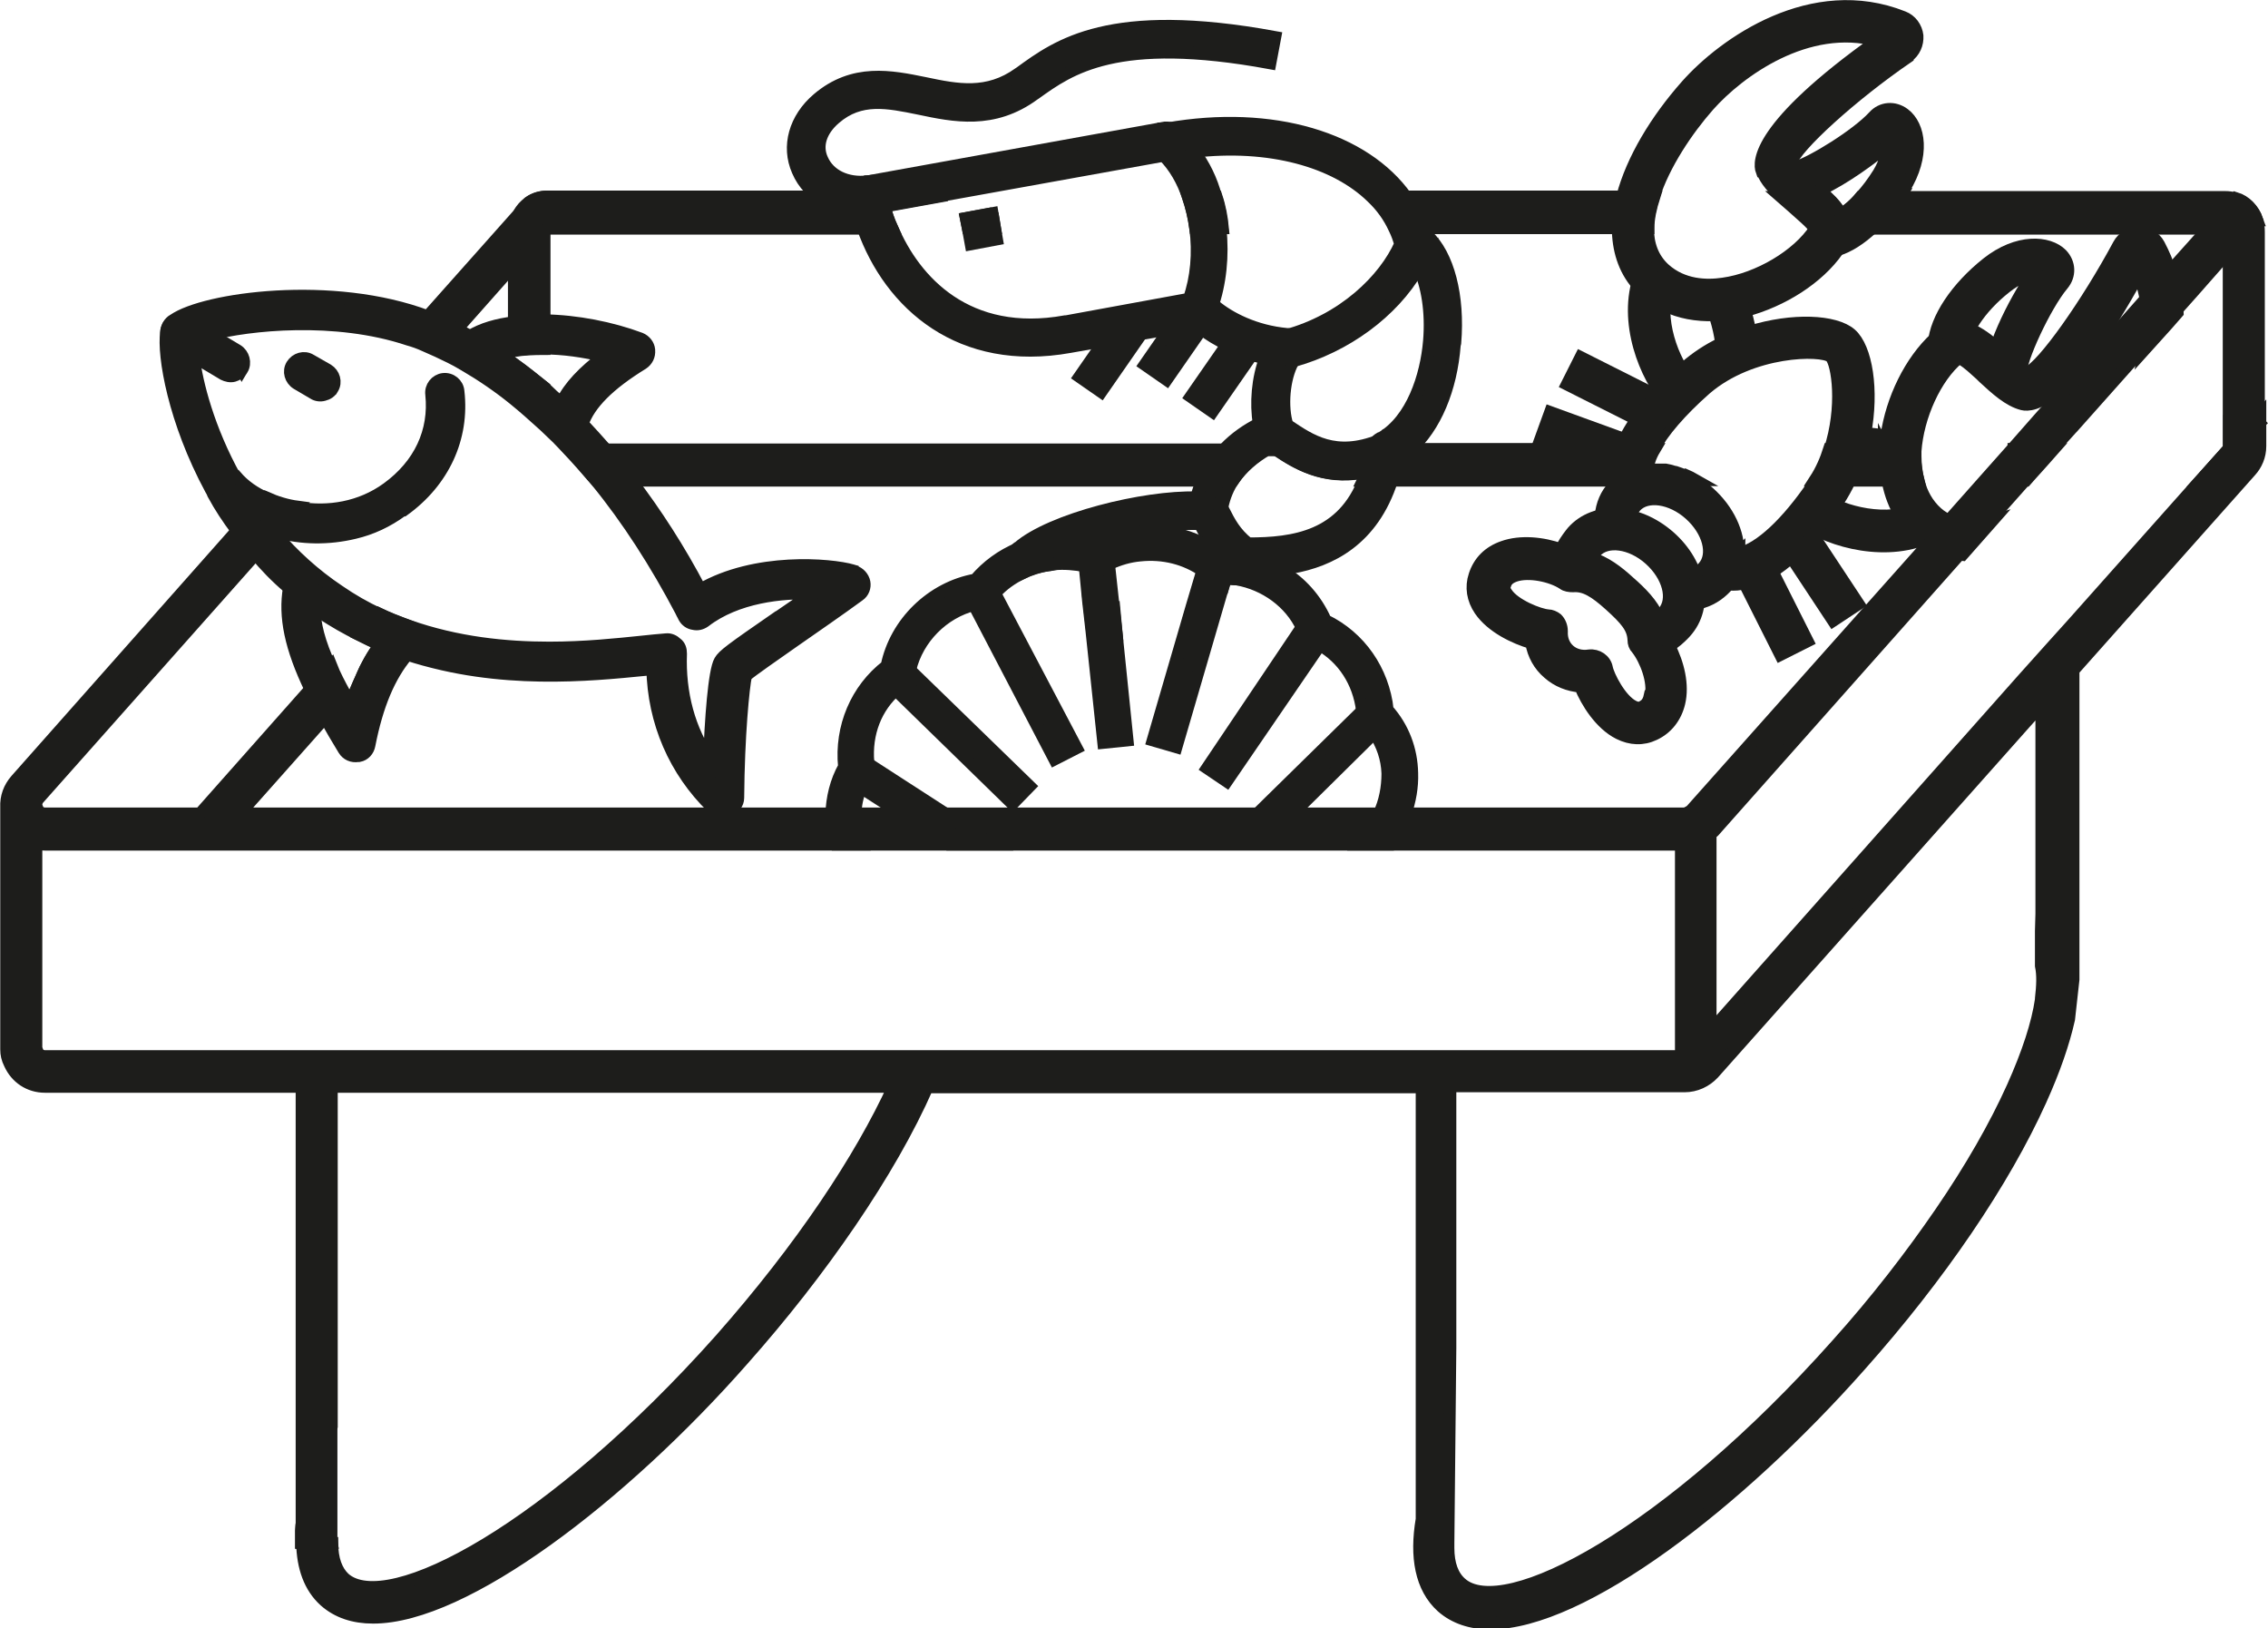<?xml version="1.0" encoding="UTF-8"?>
<svg id="Calque_2" data-name="Calque 2" xmlns="http://www.w3.org/2000/svg" viewBox="0 0 46.37 33.28">
  <defs>
    <style>
      .cls-1 {
        fill: #1d1d1b;
      }

      .cls-1, .cls-2 {
        stroke: #1d1d1b;
        stroke-miterlimit: 10;
        stroke-width: .25px;
      }

      .cls-2 {
        fill: none;
      }
    </style>
  </defs>
  <g id="Calque_1-2" data-name="Calque 1">
    <g>
      <g>
        <path class="cls-1" d="M29.18,5.11c-.05.13-.12.27-.2.4-.51.87-1.46,1.57-2.54,1.87-.03,0-.06.02-.09.02l-.13-.52s.04-.01.06-.02c1.19-.32,2.03-1.15,2.35-1.87-.03-.11-.07-.22-.12-.32-.11-.24-.26-.45-.46-.64-.76-.74-2.1-1.11-3.65-.93-.16.01-.33.04-.49.07l-.1-.54h0s.03,0,.05,0c2.16-.38,4.04.2,4.89,1.4.15.2.26.41.34.64.02.06.04.13.06.2.01.02.02.05.02.09.02.05.01.11-.01.16Z"/>
        <path class="cls-1" d="M29.74,7.05c-.07.91-.4,1.68-.9,2.13-.09.09-.18.16-.27.22-.03.15-.07.29-.11.41-.4,1.24-1.27,1.65-2.04,1.79-.08.01-.16.02-.24.04-.25.03-.49.04-.68.03h-.09c-.05,0-.11-.02-.15-.05-.11-.08-.2-.16-.28-.23-.04-.05-.09-.1-.12-.15-.15-.18-.25-.37-.34-.56h0s-.07-.13-.07-.13c-.02-.04-.03-.1-.02-.15,0-.09.02-.18.04-.26.03-.12.07-.23.12-.34.11-.24.27-.46.45-.63.21-.22.46-.39.7-.51-.07-.41-.03-.93.13-1.34-.1-.02-.19-.04-.27-.07-.19-.05-.36-.12-.51-.21-.2-.09-.37-.2-.52-.31-.05-.04-.09-.07-.13-.11-.04-.04-.07-.07-.11-.1l.19-.18.2-.2s.07.07.12.11c.3.25.82.52,1.47.58,0,0,.02,0,.02,0,.1.01.19.07.23.17.04.09.02.2-.04.27-.02.02-.04.04-.05.07-.2.3-.27.88-.17,1.28h0s.01.06.02.09c.05.13-.02.29-.15.34-.04.02-.09.04-.13.06-.04.01-.07.04-.11.05-.26.15-.52.37-.7.63-.12.17-.2.37-.24.57l.02.06c.13.26.24.47.51.69.94,0,1.93-.14,2.38-1.32.02-.06.05-.12.07-.19.04-.13.08-.29.11-.45.01-.08.06-.15.13-.19.01,0,.02,0,.03-.01.63-.37.92-1.26.98-1.98.05-.59-.04-1.15-.22-1.51-.07-.13-.14-.23-.22-.29l.33-.43s.05.04.07.07c.43.4.65,1.24.57,2.2Z"/>
        <path class="cls-1" d="M24.72,10.18l-.07.54s-.09-.01-.13-.01c-.57-.03-1.51.13-2.28.37h0c-.34.12-.65.24-.87.38.02.03.04.06.06.09-.19.03-.37.09-.54.17-.04-.06-.08-.13-.12-.2l-.11-.2.13-.11s0,0,.01,0,0,0,0,0l.02-.02c.67-.58,2.57-1.05,3.64-1.02.09,0,.18,0,.26.02Z"/>
        <path class="cls-1" d="M22.83,12.98c-.06,0-.11.02-.15.02h-.07s-.07-.01-.07-.01c-.07-.02-.15-.05-.21-.09l-.07-.62c.12.06.25.12.4.18.04,0,.08-.01.12-.02l.05.54Z"/>
        <path class="cls-1" d="M25.58,11.62s-.05.04-.08.06c-.07.06-.14.11-.21.16-.07,0-.15-.02-.23-.01l-.07.23c-.22.15-.43.27-.62.37l.22-.74h0c.06-.04.12-.09.19-.13.07-.04.13-.09.2-.15.03-.02.07-.04.1-.07.05-.04.11-.09.16-.13l.12.16h0l.21.26Z"/>
        <path class="cls-1" d="M17.79,4.26c-.67.07-1.25-.23-1.48-.77-.22-.5-.06-1.07.41-1.47.73-.62,1.5-.46,2.19-.32.66.14,1.28.26,1.92-.2l.03-.02c.77-.56,1.83-1.34,5.21-.72l-.1.53c-3.15-.58-4.1.12-4.8.62l-.03.02c-.83.61-1.64.44-2.35.29-.64-.13-1.2-.25-1.72.2-.29.25-.39.56-.26.84.14.32.5.5.93.45l.06.54Z"/>
        <path class="cls-1" d="M24.99,4.66c-.02-.21-.06-.43-.13-.64-.09-.34-.24-.65-.45-.93-.1-.15-.22-.29-.36-.41-.05-.04-.11-.07-.18-.07-.02,0-.03,0-.05,0h0l-6.08,1.1h-.04c-.07.02-.13.06-.18.12-.03.05-.05.12-.04.18,0,.01,0,.02,0,.03.01.07.03.15.05.22.03.13.07.26.11.39.56,1.58,2,2.84,4.23,2.44l.68-.12h0l.75-.14h0l.57-.1.52-.09.13-.02c.06-.01.12-.05.16-.1h0s.02-.04.03-.05c.02-.06.05-.12.07-.19.17-.48.23-1.05.17-1.61ZM21.78,6.57c-2,.36-3.08-.82-3.54-1.91-.07-.15-.12-.3-.16-.45l1.05-.19,4.66-.84c.23.23.39.52.5.84.07.21.12.42.15.64.07.51.02,1.03-.13,1.45l-2.51.46Z"/>
        <polygon class="cls-1" points="20.38 4.89 19.85 4.99 19.79 4.66 19.75 4.46 20.29 4.36 20.34 4.66 20.38 4.89"/>
        <path class="cls-1" d="M28.42,9.49c-.17.07-.33.12-.48.15-.02.01-.05.01-.07.02-.82.15-1.38-.2-1.77-.46-.02-.02-.05-.03-.07-.05h0s-.12-.09-.12-.09l.3-.45.08.05h0s.05.04.05.04c.45.3.96.66,1.86.3.01,0,.02,0,.03-.01l.08.2.12.3Z"/>
        <rect class="cls-1" x="24.24" y="7.37" width="1.53" height=".54" transform="translate(4.47 23.82) rotate(-55.24)"/>
        <rect class="cls-1" x="23.3" y="6.71" width="1.53" height=".54" transform="translate(4.61 22.77) rotate(-55.24)"/>
        <rect class="cls-1" x="21.96" y="6.95" width="1.53" height=".54" transform="translate(3.84 21.78) rotate(-55.24)"/>
      </g>
      <g>
        <path class="cls-1" d="M39,1.16c.14-.1.21-.26.2-.43-.02-.17-.13-.32-.29-.38-1.86-.74-3.66.53-4.43,1.4-.62.7-1.11,1.51-1.31,2.27-.05.22-.09.43-.09.64,0,.43.12.84.4,1.16.05.05.09.1.15.15.13.11.26.2.41.27.3.15.64.21,1.02.2.09,0,.17,0,.26-.02.12-.02.24-.04.37-.07.75-.2,1.48-.66,1.88-1.23.03-.03.05-.07.07-.1.08-.12.1-.24.09-.35,0-.1-.04-.2-.08-.28-.07-.13-.17-.25-.29-.36-.04-.04-.09-.09-.14-.13-.05-.05-.11-.1-.16-.14-.12-.1-.26-.22-.35-.32-.04-.04-.07-.08-.09-.12.09-.32,1.24-1.37,2.38-2.15ZM36.03,3.5c.07.19.23.36.4.52.08.07.15.13.23.2.14.13.4.34.45.44,0,0,0,.01,0,.02-.35.54-1.16,1.02-1.88,1.12-.34.05-.82.04-1.2-.3-.24-.22-.34-.51-.34-.84,0-.2.05-.42.12-.64.21-.66.68-1.36,1.12-1.86.62-.7,2.02-1.72,3.46-1.33-2.46,1.75-2.44,2.48-2.37,2.67Z"/>
        <path class="cls-1" d="M38.94,3.87s-.06.1-.1.15c-.17.25-.36.47-.56.64-.24.22-.48.38-.72.45-.04.02-.09.03-.13.04l-.1-.49-.02-.12c.09-.02.21-.07.34-.16.13-.09.27-.2.4-.36.12-.13.24-.29.36-.48.15-.25.18-.45.18-.57-.32.27-.88.68-1.37.91-.12.05-.23.1-.33.13-.13.04-.24.05-.34.04v-.04s.08-.57.08-.57c.02,0,.04,0,.08-.02.34-.1,1.25-.66,1.6-1.04.16-.18.42-.2.62-.05.32.24.42.85,0,1.53Z"/>
        <rect class="cls-1" x="32.74" y="7.05" width=".62" height="1.94" transform="translate(11.02 33.93) rotate(-63.28)"/>
        <rect class="cls-1" x="32.18" y="8.09" width=".62" height="1.9" transform="translate(12.89 36.49) rotate(-70.03)"/>
        <path class="cls-1" d="M34.1,8.21c-.45-.5-.92-1.63-.57-2.59l.58.21c-.25.67.1,1.57.45,1.96l-.46.41Z"/>
        <path class="cls-1" d="M35.2,7.18c0-.24-.07-.57-.22-.97l.58-.22c.18.49.26.88.26,1.2l-.62-.02Z"/>
        <path class="cls-1" d="M44.38,5.58c-.06-.2-.14-.39-.24-.58-.08-.15-.24-.24-.41-.24s-.33.09-.41.24c-.65,1.21-1.55,2.48-1.86,2.61-.04-.01-.08-.04-.13-.07-.11-.08-.24-.2-.36-.31-.05-.04-.1-.09-.15-.13-.16-.15-.35-.29-.54-.37h0c-.21-.08-.41-.08-.62.09-.03.02-.06.05-.09.09-.51.47-.89,1.24-1,2.01-.01.1-.02.19-.02.29,0,.03,0,.05,0,.09,0,.09,0,.17.01.26,0,.1.02.2.04.29.05.26.14.49.27.7.09.14.2.27.32.38.05.05.1.09.16.12.04.04.09.06.13.09.2.12.41.18.64.2l.6-.68c-.29.09-.57.09-.81,0-.12-.04-.22-.1-.31-.18-.2-.18-.31-.4-.37-.62-.05-.19-.07-.38-.07-.54,0-.03,0-.06,0-.1.05-.71.41-1.51.88-1.9.07,0,.23.13.37.26.06.05.11.1.15.14.25.23.51.47.79.54.2.05.93-.01,2.38-2.66.07.2.13.4.15.59.05.32.03.64-.03.95l.46-.51.21-.24c-.01-.26-.05-.52-.13-.77Z"/>
        <path class="cls-1" d="M39.54,7.02c.04-.51.46-1.14,1.09-1.64.62-.49,1.25-.45,1.52-.18.17.18.18.43.02.62-.36.43-.88,1.56-.85,1.8l-.6.14c-.12-.47.48-1.62.84-2.14-.12,0-.31.06-.55.25-.56.44-.84.94-.86,1.21l-.62-.05Z"/>
        <rect class="cls-1" x="36.89" y="10.74" width=".62" height="1.94" transform="translate(-.29 22.44) rotate(-33.45)"/>
        <rect class="cls-1" x="35.94" y="11.44" width=".62" height="1.9" transform="translate(-1.7 17.62) rotate(-26.71)"/>
        <path class="cls-1" d="M36.88,10.68l.36-.51c.43.3,1.36.54,2,.22l.28.55c-.91.46-2.09.13-2.64-.26Z"/>
        <path class="cls-1" d="M37.78,9.48l-.09-.61c.32-.05.72,0,1.22.11l-.15.6c-.42-.1-.75-.14-.99-.1Z"/>
        <path class="cls-1" d="M38.13,8.85c-.02.11-.04.23-.07.34-.02.09-.05.19-.09.28-.05.12-.1.24-.15.35-.07.15-.15.29-.24.43-.02.03-.04.05-.05.09-.12.16-.25.34-.38.5-.02.03-.05.07-.08.1-.14.16-.29.32-.45.45-.12.11-.25.21-.38.29-.18.12-.37.21-.57.24-.1.02-.21.04-.32.02-.08,0-.16-.01-.24-.04l.17-.59c.09.02.19.02.29,0,.42-.11.96-.61,1.5-1.4.02-.02.04-.05.05-.08.13-.2.23-.41.29-.63.29-.88.16-1.77.02-1.91-.19-.16-1.62-.15-2.56.66-.51.45-.88.88-1.07,1.24-.09.15-.13.3-.14.42-.02.08-.01.15,0,.21,0,.02.02.04.02.07l-.57.24c-.03-.08-.05-.15-.07-.23,0-.02,0-.05-.01-.07v-.02s-.01-.1,0-.15c0-.01,0-.02,0-.04v-.04s0-.07.02-.11c0-.02,0-.04.01-.06,0-.04.01-.07.02-.1,0-.04.02-.07.03-.1.02-.07.05-.14.09-.21.07-.13.15-.27.24-.4.12-.17.25-.34.4-.5.03-.03.06-.06.09-.1.15-.15.3-.3.46-.43.02-.02.05-.04.07-.07.22-.19.46-.35.73-.48.19-.1.39-.18.59-.24.87-.27,1.74-.23,2.06.05.32.28.46,1.14.29,2.04Z"/>
        <path class="cls-1" d="M35.56,11.3c0,.23-.08.45-.22.63-.01.02-.03.05-.05.07-.15.16-.34.28-.57.33-.1.02-.21.04-.32.03l.02-.62c.07,0,.15,0,.23-.04.07-.02.13-.05.18-.11.23-.26.1-.74-.28-1.08-.38-.34-.88-.41-1.11-.16-.05.06-.09.13-.1.2-.02.08-.02.16,0,.22l-.61.09c-.02-.11-.02-.21,0-.32.02-.23.11-.44.26-.6.02-.02.04-.04.06-.05.02-.03.05-.05.08-.07.15-.12.34-.2.54-.21.02,0,.04,0,.07,0h.01s0-.01.01,0h.01s.02,0,.02,0h0s.03,0,.04,0h.02s.03,0,.04,0h.02s.08,0,.12.01c.05,0,.11.02.16.04.02,0,.03,0,.05.01.06.02.12.04.18.07.07.02.13.05.2.1.11.06.22.14.32.23.4.36.61.82.6,1.25Z"/>
        <path class="cls-1" d="M33.73,13.37l-.07-.62c.09,0,.24-.11.35-.24.23-.26.1-.74-.28-1.08s-.88-.41-1.11-.15c-.11.13-.2.29-.2.38h-.62c0-.36.27-.69.35-.79.46-.52,1.33-.47,1.98.1s.8,1.43.33,1.95c-.08.09-.38.4-.74.44Z"/>
        <path class="cls-1" d="M34.14,13.21c-.04-.1-.09-.18-.15-.26-.01-.12-.04-.23-.09-.33-.12-.28-.35-.51-.59-.72-.24-.22-.49-.41-.79-.5-.1-.03-.21-.05-.34-.05-.08-.04-.17-.09-.27-.12-.36-.13-.82-.18-1.18-.05-.29.1-.49.3-.58.58-.08.24-.04.49.11.71.24.35.71.57,1.05.67.04.24.16.46.35.62.18.16.41.25.65.27.13.32.41.77.79.96.24.12.49.13.72.02.26-.12.44-.35.51-.64.09-.37-.02-.81-.2-1.16ZM33.73,14.23c-.03.14-.1.19-.16.22-.04.02-.09.03-.17-.01-.27-.13-.52-.63-.55-.79-.03-.16-.19-.27-.36-.25-.32.05-.58-.17-.56-.5,0-.1-.04-.19-.1-.25-.05-.04-.12-.07-.18-.07-.17-.01-.69-.21-.85-.46-.05-.07-.05-.12-.03-.16.02-.07.06-.14.2-.19.28-.1.75,0,.99.16.05.04.13.05.2.05.24-.02.45.11.76.39.32.29.47.46.48.71,0,.07.02.13.07.18.18.23.35.68.28.97Z"/>
      </g>
      <g>
        <polygon class="cls-1" points="23.05 15.13 22.56 15.18 22.32 12.91 22.25 12.29 22.18 11.57 22.17 11.47 22.66 11.41 22.67 11.52 22.77 12.44 22.83 12.98 23.05 15.13"/>
        <polygon class="cls-1" points="22.01 15.29 21.56 15.52 19.91 12.36 19.82 12.2 20.27 11.97 20.34 12.12 22.01 15.29"/>
        <polygon class="cls-1" points="21.05 16.07 20.7 16.43 18.3 14.09 18.15 13.94 18.5 13.58 18.59 13.67 18.59 13.68 21.05 16.07"/>
        <polygon class="cls-1" points="20.3 17.26 19.39 17.26 18.46 16.65 17.59 16.09 17.35 15.93 17.62 15.52 17.72 15.59 19.36 16.65 20.3 17.26"/>
        <polygon class="cls-1" points="25.11 11.65 25.05 11.83 24.99 12.05 24.05 15.27 23.57 15.13 24.36 12.42 24.58 11.68 24.58 11.67 24.63 11.51 24.77 11.55 25.11 11.65"/>
        <polygon class="cls-1" points="27.11 13 26.99 13.18 25.08 15.97 24.68 15.7 26.61 12.83 26.69 12.72 27.11 13"/>
        <polygon class="cls-1" points="28.3 14.79 28.1 14.98 26.41 16.65 25.98 17.07 25.63 16.71 25.69 16.65 27.86 14.52 27.86 14.52 27.95 14.43 28.3 14.79"/>
        <path class="cls-1" d="M28.37,14.51c-.09-.81-.57-1.49-1.27-1.83-.19-.43-.51-.79-.91-1.02-.25-.15-.52-.25-.81-.29h0c-.09-.02-.19-.02-.29-.03h-.12s-.07-.05-.1-.07c-.46-.32-1.02-.46-1.61-.4-.3.03-.59.12-.86.25-.05-.01-.09-.02-.14-.03h0c-.24-.05-.49-.06-.75-.04-.24.02-.46.08-.68.16t0,0s0,0-.01,0c-.34.14-.64.36-.88.64-.89.16-1.63.88-1.81,1.76-.62.48-.95,1.25-.87,2.06-.17.3-.25.64-.26.98,0,.13.01.27.04.41.01.07.02.13.05.2h.52c-.04-.09-.07-.2-.09-.29-.02-.11-.03-.21-.03-.32,0-.2.04-.38.12-.57.02-.08.07-.16.11-.23.03-.05.04-.1.03-.16,0-.04-.01-.07,0-.11-.05-.59.16-1.13.58-1.49.05-.04.1-.09.16-.13.05-.04.09-.1.1-.16,0-.04.01-.08.02-.12h0c.15-.63.67-1.16,1.31-1.32.05-.01.11-.02.17-.03.07,0,.12-.04.16-.09.03-.04.07-.08.1-.12.15-.17.34-.3.54-.4.16-.09.35-.14.54-.17.04,0,.08-.01.12-.02.21-.02.43,0,.64.04.05,0,.1.02.16.04.06.02.13,0,.19-.02.05-.02.1-.05.15-.07.2-.09.4-.15.62-.17.48-.05.93.07,1.29.32h0s.09.07.12.1c.05.04.12.06.18.06.05,0,.11,0,.16,0,.08,0,.16,0,.23.01.57.1,1.09.47,1.33.99.02.04.04.07.05.12.02.06.07.12.13.14.06.02.12.05.18.09.48.27.8.76.87,1.34h0s.02.07.02.11c0,.05.03.11.07.15.06.06.11.13.16.2.16.24.26.52.27.83,0,.28-.05.57-.18.84-.09.21-.22.42-.38.61h.62c.13-.2.23-.4.3-.61.1-.28.15-.57.14-.85-.01-.48-.18-.93-.5-1.29Z"/>
      </g>
      <g>
        <path class="cls-1" d="M8.44,13.26s-.08.09-.12.13c-.36.43-.61,1.02-.77,1.84-.02.11-.1.2-.21.22,0,0-.01,0-.02,0-.12.02-.23-.03-.29-.13-.14-.23-.27-.45-.38-.65-.12-.2-.22-.4-.3-.58-.41-.85-.54-1.49-.44-2.07,0-.06.02-.12.04-.18.04-.15.19-.24.34-.2.15.04.24.2.2.35-.04.13-.06.28-.06.44,0,.31.09.69.33,1.21.07.18.17.37.29.59.04.07.07.13.12.21.06-.21.13-.4.21-.57h0c.11-.26.24-.49.39-.69.08-.11.17-.21.26-.31.08-.09.19-.1.29-.07.04,0,.08.03.11.06.11.1.11.29,0,.4Z"/>
        <path class="cls-1" d="M13.27,7.16c.01.11-.04.21-.13.27-.7.43-1.09.83-1.23,1.23-.02.04-.03.09-.04.13-.02.11-.11.19-.21.21-.04.01-.09.01-.13,0-.15-.03-.25-.18-.21-.34.03-.15.09-.29.16-.43.16-.33.45-.63.87-.95-.41-.1-.84-.16-1.22-.16-.22,0-.43.01-.62.04-.11.01-.22.04-.31.07-.16.04-.3.11-.4.19-.09.07-.2.08-.29.04-.04-.02-.07-.04-.1-.08-.1-.12-.08-.3.04-.4.05-.04.1-.08.16-.11.24-.15.56-.24.9-.28.2-.03.4-.04.62-.04.66.01,1.37.15,1.96.37.1.04.17.13.18.23Z"/>
        <path class="cls-1" d="M17.43,11.66c-.45-.13-1.99-.26-3.11.39-.43-.82-.91-1.56-1.42-2.23h-.71c.63.77,1.21,1.67,1.73,2.66.02.05.05.09.06.12.04.07.11.12.19.13.08.02.16,0,.23-.05.65-.5,1.58-.6,2.23-.57-.24.18-.5.35-.73.51-.94.65-1.09.76-1.16.88-.12.2-.19,1.21-.22,2.04-.43-.62-.63-1.37-.6-2.18,0-.08-.02-.16-.09-.21-.05-.05-.13-.09-.21-.08-.15.01-.32.03-.52.05-.49.05-1.14.12-1.87.12-.89,0-1.89-.1-2.88-.45-.21-.07-.41-.15-.6-.24-.28-.13-.56-.29-.82-.47-.51-.34-.94-.74-1.3-1.16l-.37.41c.2.24.43.48.68.69.16.15.34.29.52.41.05.04.1.08.16.12.25.16.5.31.76.43.14.07.28.14.43.2.05.02.1.05.16.07.13.05.26.1.4.14,1.84.6,3.7.41,4.81.3.07,0,.13-.02.2-.02.02,1.1.46,2.1,1.22,2.84.07.07.18.1.27.07.01,0,.02-.01.04-.01.1-.05.18-.15.18-.26.01-1.29.11-2.28.16-2.5.13-.11.59-.43.99-.71.43-.3.91-.63,1.32-.93.09-.06.13-.17.11-.27-.02-.1-.1-.19-.2-.22ZM10.2,7.23c-.16.04-.3.11-.4.19-.09.07-.2.08-.29.04.34.2.68.43,1,.69v-.7c-.1-.08-.21-.15-.31-.21ZM17.43,11.66c-.45-.13-1.99-.26-3.11.39-.43-.82-.91-1.56-1.42-2.23h-.71c.63.77,1.21,1.67,1.73,2.66.02.05.05.09.06.12.04.07.11.12.19.13.08.02.16,0,.23-.05.65-.5,1.58-.6,2.23-.57-.24.18-.5.35-.73.51-.94.65-1.09.76-1.16.88-.12.2-.19,1.21-.22,2.04-.43-.62-.63-1.37-.6-2.18,0-.08-.02-.16-.09-.21-.05-.05-.13-.09-.21-.08-.15.01-.32.03-.52.05-.49.05-1.14.12-1.87.12-.89,0-1.89-.1-2.88-.45-.21-.07-.41-.15-.6-.24-.28-.13-.56-.29-.82-.47-.51-.34-.94-.74-1.3-1.16l-.37.41c.2.24.43.48.68.69.16.15.34.29.52.41.05.04.1.08.16.12.25.16.5.31.76.43.14.07.28.14.43.2.05.02.1.05.16.07.13.05.26.1.4.14,1.84.6,3.7.41,4.81.3.07,0,.13-.02.2-.02.02,1.1.46,2.1,1.22,2.84.07.07.18.1.27.07.01,0,.02-.01.04-.01.1-.05.18-.15.18-.26.01-1.29.11-2.28.16-2.5.13-.11.59-.43.99-.71.43-.3.91-.63,1.32-.93.09-.06.13-.17.11-.27-.02-.1-.1-.19-.2-.22ZM10.2,7.23c-.16.04-.3.11-.4.19-.09.07-.2.08-.29.04.34.2.68.43,1,.69v-.7c-.1-.08-.21-.15-.31-.21ZM17.43,11.66c-.45-.13-1.99-.26-3.11.39-.43-.82-.91-1.56-1.42-2.23h-.71c.63.77,1.21,1.67,1.73,2.66.02.05.05.09.06.12.04.07.11.12.19.13.08.02.16,0,.23-.05.65-.5,1.58-.6,2.23-.57-.24.18-.5.35-.73.51-.94.65-1.09.76-1.16.88-.12.2-.19,1.21-.22,2.04-.43-.62-.63-1.37-.6-2.18,0-.08-.02-.16-.09-.21-.05-.05-.13-.09-.21-.08-.15.01-.32.03-.52.05-.49.05-1.14.12-1.87.12-.89,0-1.89-.1-2.88-.45-.21-.07-.41-.15-.6-.24-.28-.13-.56-.29-.82-.47-.51-.34-.94-.74-1.3-1.16l-.37.41c.2.24.43.48.68.69.16.15.34.29.52.41.05.04.1.08.16.12.25.16.5.31.76.43.14.07.28.14.43.2.05.02.1.05.16.07.13.05.26.1.4.14,1.84.6,3.7.41,4.81.3.07,0,.13-.02.2-.02.02,1.1.46,2.1,1.22,2.84.07.07.18.1.27.07.01,0,.02-.01.04-.01.1-.05.18-.15.18-.26.01-1.29.11-2.28.16-2.5.13-.11.59-.43.99-.71.43-.3.91-.63,1.32-.93.09-.06.13-.17.11-.27-.02-.1-.1-.19-.2-.22ZM10.2,7.23c-.16.04-.3.11-.4.19-.09.07-.2.08-.29.04.34.2.68.43,1,.69v-.7c-.1-.08-.21-.15-.31-.21ZM17.43,11.66c-.45-.13-1.99-.26-3.11.39-.43-.82-.91-1.56-1.42-2.23h-.71c.63.77,1.21,1.67,1.73,2.66.02.05.05.09.06.12.04.07.11.12.19.13.08.02.16,0,.23-.05.65-.5,1.58-.6,2.23-.57-.24.18-.5.35-.73.51-.94.65-1.09.76-1.16.88-.12.2-.19,1.21-.22,2.04-.43-.62-.63-1.37-.6-2.18,0-.08-.02-.16-.09-.21-.05-.05-.13-.09-.21-.08-.15.01-.32.03-.52.05-.49.05-1.14.12-1.87.12-.89,0-1.89-.1-2.88-.45-.21-.07-.41-.15-.6-.24-.28-.13-.56-.29-.82-.47-.51-.34-.94-.74-1.3-1.16l-.37.41c.2.24.43.48.68.69.16.15.34.29.52.41.05.04.1.08.16.12.25.16.5.31.76.43.14.07.28.14.43.2.05.02.1.05.16.07.13.05.26.1.4.14,1.84.6,3.7.41,4.81.3.07,0,.13-.02.2-.02.02,1.1.46,2.1,1.22,2.84.07.07.18.1.27.07.01,0,.02-.01.04-.01.1-.05.18-.15.18-.26.01-1.29.11-2.28.16-2.5.13-.11.59-.43.99-.71.43-.3.91-.63,1.32-.93.09-.06.13-.17.11-.27-.02-.1-.1-.19-.2-.22ZM10.51,7.44c-.1-.08-.21-.15-.31-.21-.16.04-.3.11-.4.19-.09.07-.2.08-.29.04.34.2.68.43,1,.69v-.7ZM17.43,11.66c-.45-.13-1.99-.26-3.11.39-.43-.82-.91-1.56-1.42-2.23-.16-.22-.34-.43-.51-.63-.16-.18-.32-.36-.48-.53-.14-.15-.29-.29-.43-.42-.12-.1-.24-.21-.35-.32-.2-.16-.41-.33-.62-.48-.1-.08-.21-.15-.31-.21-.19-.13-.38-.25-.59-.36-.09-.05-.18-.1-.27-.14-.15-.07-.3-.15-.45-.21-.05-.02-.09-.04-.14-.05-1.95-.74-4.57-.37-5.2.07-.04.02-.08.06-.11.11-.02.04-.04.09-.04.14-.07.48.16,1.82.91,3.21,0,0,0,0,0,0,.02.03.04.07.05.1h0c.14.26.3.5.48.74.12.16.24.32.38.48.2.24.43.48.68.69.16.15.34.29.52.41.05.04.1.08.16.12.25.16.5.31.76.43.14.07.28.14.43.2.05.02.1.05.16.07.13.05.26.1.4.14,1.84.6,3.7.41,4.81.3.07,0,.13-.02.2-.02.02,1.1.46,2.1,1.22,2.84.07.07.18.1.27.07.01,0,.02-.01.04-.01.1-.05.18-.15.18-.26.01-1.29.11-2.28.16-2.5.13-.11.59-.43.99-.71.43-.3.91-.63,1.32-.93.09-.06.13-.17.11-.27-.02-.1-.1-.19-.2-.22ZM15.88,12.63c-.94.65-1.09.76-1.16.88-.12.2-.19,1.21-.22,2.04-.43-.62-.63-1.37-.6-2.18,0-.08-.02-.16-.09-.21-.05-.05-.13-.09-.21-.08-.15.01-.32.03-.52.05-.49.05-1.14.12-1.87.12-.89,0-1.89-.1-2.88-.45-.21-.07-.41-.15-.6-.24-.28-.13-.56-.29-.82-.47-.51-.34-.94-.74-1.3-1.16-.02-.03-.05-.06-.07-.09-.11-.13-.21-.27-.3-.4-.16-.23-.3-.46-.43-.68-.55-.99-.79-1.94-.85-2.46-.02-.15-.02-.26-.02-.33.07-.04.19-.09.35-.13.79-.21,2.56-.4,4.06.1.11.03.22.07.33.12.09.04.18.08.27.12.17.08.34.16.51.26.02,0,.04.02.05.03.34.2.68.43,1,.69.21.17.41.35.62.54.17.16.34.32.51.51.19.2.37.41.56.63.63.77,1.21,1.67,1.73,2.66.02.05.05.09.06.12.04.07.11.12.19.13.08.02.16,0,.23-.05.65-.5,1.58-.6,2.23-.57-.24.18-.5.35-.73.51ZM10.2,7.23c-.16.04-.3.11-.4.19-.09.07-.2.08-.29.04.34.2.68.43,1,.69v-.7c-.1-.08-.21-.15-.31-.21ZM17.43,11.66c-.45-.13-1.99-.26-3.11.39-.43-.82-.91-1.56-1.42-2.23h-.71c.63.77,1.21,1.67,1.73,2.66.02.05.05.09.06.12.04.07.11.12.19.13.08.02.16,0,.23-.05.65-.5,1.58-.6,2.23-.57-.24.18-.5.35-.73.51-.94.65-1.09.76-1.16.88-.12.2-.19,1.21-.22,2.04-.43-.62-.63-1.37-.6-2.18,0-.08-.02-.16-.09-.21-.05-.05-.13-.09-.21-.08-.15.01-.32.03-.52.05-.49.05-1.14.12-1.87.12-.89,0-1.89-.1-2.88-.45-.21-.07-.41-.15-.6-.24-.28-.13-.56-.29-.82-.47-.51-.34-.94-.74-1.3-1.16l-.37.41c.2.24.43.48.68.69.16.15.34.29.52.41.05.04.1.08.16.12.25.16.5.31.76.43.14.07.28.14.43.2.05.02.1.05.16.07.13.05.26.1.4.14,1.84.6,3.7.41,4.81.3.07,0,.13-.02.2-.02.02,1.1.46,2.1,1.22,2.84.07.07.18.1.27.07.01,0,.02-.01.04-.01.1-.05.18-.15.18-.26.01-1.29.11-2.28.16-2.5.13-.11.59-.43.99-.71.43-.3.91-.63,1.32-.93.09-.06.13-.17.11-.27-.02-.1-.1-.19-.2-.22ZM10.2,7.23c-.16.04-.3.11-.4.19-.09.07-.2.08-.29.04.34.2.68.43,1,.69v-.7c-.1-.08-.21-.15-.31-.21ZM17.43,11.66c-.45-.13-1.99-.26-3.11.39-.43-.82-.91-1.56-1.42-2.23h-.71c.63.77,1.21,1.67,1.73,2.66.02.05.05.09.06.12.04.07.11.12.19.13.08.02.16,0,.23-.05.65-.5,1.58-.6,2.23-.57-.24.18-.5.35-.73.51-.94.65-1.09.76-1.16.88-.12.2-.19,1.21-.22,2.04-.43-.62-.63-1.37-.6-2.18,0-.08-.02-.16-.09-.21-.05-.05-.13-.09-.21-.08-.15.01-.32.03-.52.05-.49.05-1.14.12-1.87.12-.89,0-1.89-.1-2.88-.45-.21-.07-.41-.15-.6-.24-.28-.13-.56-.29-.82-.47-.51-.34-.94-.74-1.3-1.16l-.37.41c.2.24.43.48.68.69.16.15.34.29.52.41.05.04.1.08.16.12.25.16.5.31.76.43.14.07.28.14.43.2.05.02.1.05.16.07.13.05.26.1.4.14,1.84.6,3.7.41,4.81.3.07,0,.13-.02.2-.02.02,1.1.46,2.1,1.22,2.84.07.07.18.1.27.07.01,0,.02-.01.04-.01.1-.05.18-.15.18-.26.01-1.29.11-2.28.16-2.5.13-.11.59-.43.99-.71.43-.3.91-.63,1.32-.93.09-.06.13-.17.11-.27-.02-.1-.1-.19-.2-.22ZM10.2,7.23c-.16.04-.3.11-.4.19-.09.07-.2.08-.29.04.34.2.68.43,1,.69v-.7c-.1-.08-.21-.15-.31-.21ZM17.43,11.66c-.45-.13-1.99-.26-3.11.39-.43-.82-.91-1.56-1.42-2.23h-.71c.63.77,1.21,1.67,1.73,2.66.02.05.05.09.06.12.04.07.11.12.19.13.08.02.16,0,.23-.05.65-.5,1.58-.6,2.23-.57-.24.18-.5.35-.73.51-.94.65-1.09.76-1.16.88-.12.2-.19,1.21-.22,2.04-.43-.62-.63-1.37-.6-2.18,0-.08-.02-.16-.09-.21-.05-.05-.13-.09-.21-.08-.15.01-.32.03-.52.05-.49.05-1.14.12-1.87.12-.89,0-1.89-.1-2.88-.45-.21-.07-.41-.15-.6-.24-.28-.13-.56-.29-.82-.47-.51-.34-.94-.74-1.3-1.16l-.37.41c.2.24.43.48.68.69.16.15.34.29.52.41.05.04.1.08.16.12.25.16.5.31.76.43.14.07.28.14.43.2.05.02.1.05.16.07.13.05.26.1.4.14,1.84.6,3.7.41,4.81.3.07,0,.13-.02.2-.02.02,1.1.46,2.1,1.22,2.84.07.07.18.1.27.07.01,0,.02-.01.04-.01.1-.05.18-.15.18-.26.01-1.29.11-2.28.16-2.5.13-.11.59-.43.99-.71.43-.3.91-.63,1.32-.93.09-.06.13-.17.11-.27-.02-.1-.1-.19-.2-.22Z"/>
        <path class="cls-1" d="M4.95,7.55c-.04.07-.1.11-.17.13-.07.02-.15,0-.21-.03l-.62-.37-.41-.24c-.09-.05-.14-.15-.14-.24,0-.05.02-.1.04-.14.03-.05.07-.09.11-.11.09-.04.19-.04.27,0l.46.27.57.34c.13.08.18.26.1.39Z"/>
        <path class="cls-1" d="M6.8,7.94c-.04.07-.1.11-.18.13-.07.02-.15.01-.21-.03l-.34-.2c-.13-.08-.18-.25-.1-.38.08-.13.25-.18.38-.1l.35.2c.13.08.18.25.1.38Z"/>
        <path class="cls-1" d="M8.23,10.43c-.31.23-.64.38-.98.46-.54.13-1.09.12-1.59-.02-.04-.01-.09-.02-.12-.04-.17-.05-.33-.12-.48-.21-.26-.13-.49-.3-.68-.51h0s-.04-.08-.05-.11c0,0,0,0,0,0-.03-.1,0-.21.08-.29.12-.11.29-.1.4.02h.01c.17.2.39.35.64.46.2.09.42.16.65.19.6.1,1.26,0,1.81-.4.66-.48.98-1.16.9-1.92-.02-.15.09-.29.24-.31.16-.02.3.1.31.25.11.95-.3,1.84-1.12,2.43Z"/>
      </g>
      <g>
        <path class="cls-1" d="M6.16,31.29v.24h.61s0-.09,0-.14v-2.25c-.36.8-.58,1.53-.61,2.15Z"/>
        <path class="cls-1" d="M19.36,16.65l.94.61h7.5c.16-.19.29-.4.38-.61h-8.83ZM19.36,16.65l.94.61h7.5c.16-.19.29-.4.38-.61h-8.83ZM19.36,16.65l.94.61h7.5c.16-.19.29-.4.38-.61h-8.83ZM19.36,16.65l.94.61h7.5c.16-.19.29-.4.38-.61h-8.83ZM19.36,16.65l.94.61h7.5c.16-.19.29-.4.38-.61h-8.83ZM19.36,16.65l.94.61h7.5c.16-.19.29-.4.38-.61h-8.83ZM7.77,13.18c-.15.2-.28.43-.39.68l.55-.62c-.05-.02-.1-.04-.16-.07ZM19.36,16.65l.94.61h7.5c.16-.19.29-.4.38-.61h-8.83ZM7.77,13.18c-.15.2-.28.43-.39.68l.55-.62c-.05-.02-.1-.04-.16-.07ZM45.58,9.16l-.59.66-.19.21-2.43,2.73-.37.41-.26.29-.35.39-6.42,7.23v-4.03s.05-.04.07-.06l5.06-5.7.6-.68.71-.8.07-.08.27-.3.23-.26.37-.41.02-.02,1.46-1.64h0s.46-.52.46-.52l.21-.24.33-.37.74-.84.57-.65c-.07-.2-.23-.37-.43-.43l-.54.6-.79.88-.02.03-.36.4-.15.17-.39.44-1.16,1.31-.56.62h0s-.59.67-.59.67l-.56.63-.71.8-.43.49-4.88,5.48s-.09.06-.13.06H4.9l1.76-1.98.4-.45c-.12-.22-.22-.41-.29-.59l-.41.46-2.27,2.56H.92c-.1,0-.15-.07-.16-.11,0,0-.01-.02-.02-.05,0-.04,0-.09.05-.15l4.45-5.01.37-.41s-.05-.06-.07-.09c.04.01.08.02.12.04l.43-.49c-.23-.03-.45-.1-.65-.19l-.21.24-.18.2-.2.23L.33,15.94c-.14.16-.21.35-.2.56h0v4.91s0,.03,0,.04c0,.1.02.19.07.29.13.29.4.47.72.47h5.25v9.09c.03-.62.25-1.35.61-2.15v-6.94h11.49c-.67,1.46-1.87,3.28-3.54,5.17-3.43,3.85-6.8,5.67-7.69,4.88-.16-.15-.25-.39-.25-.72h-.61c.01.49.15.9.46,1.18.26.23.59.34.99.34.94,0,2.21-.62,3.55-1.58,1.34-.96,2.77-2.28,4.01-3.69,1.59-1.79,3.01-3.84,3.77-5.57h10.11v8.83c-.13.77-.02,1.4.41,1.79.26.23.6.34.99.34,1.88,0,5.07-2.46,7.56-5.27,1.63-1.83,2.94-3.76,3.69-5.42.28-.62.47-1.17.58-1.66l.09-.81v-.08s0-6.24,0-6.24l3.62-4.07c.12-.13.2-.31.2-.51v-.63l-.62.69ZM.92,21.59c-.1,0-.15-.07-.16-.11,0-.01-.02-.04-.02-.07v-4.17c.05.01.12.02.18.02h33.45v4.33H.92ZM41.73,20.41v.02c-.07.49-.27,1.1-.58,1.79-.36.8-.86,1.67-1.47,2.56s-1.32,1.81-2.12,2.7c-3.43,3.85-6.81,5.67-7.69,4.88-.17-.15-.26-.39-.26-.72v-.1l.04-4v-5.34h4.79c.23,0,.44-.1.59-.26l6.36-7.15.35-.39v4.28s-.01.35-.01.35v.71c.04.19.03.41,0,.67ZM19.36,16.65l.94.61h7.5c.16-.19.29-.4.38-.61h-8.83ZM7.77,13.18c-.15.2-.28.43-.39.68l.55-.62c-.05-.02-.1-.04-.16-.07ZM19.36,16.65l.94.61h7.5c.16-.19.29-.4.38-.61h-8.83ZM7.73,12.55l-.38.43c.14.07.28.14.43.2-.15.2-.28.43-.39.68l.55-.62.4-.45h0c-.21-.08-.41-.16-.6-.25ZM19.36,16.65l.94.61h7.5c.16-.19.29-.4.38-.61h-8.83ZM19.36,16.65l.94.61h7.5c.16-.19.29-.4.38-.61h-8.83ZM11.2,4.02c-.15,0-.28.04-.39.12,0,0,0,0,0,0l-.2.23-1.86,2.09-.4.46c.11.03.22.07.33.12.09.04.18.08.27.12l.39-.43,1.17-1.32.62-.7s.01-.02.02-.02l.59-.66h-.54ZM19.36,16.65l.94.61h7.5c.16-.19.29-.4.38-.61h-8.83ZM19.36,16.65l.94.61h7.5c.16-.19.29-.4.38-.61h-8.83ZM19.36,16.65l.94.61h7.5c.16-.19.29-.4.38-.61h-8.83ZM19.36,16.65l.94.61h7.5c.16-.19.29-.4.38-.61h-8.83ZM13.4,4.02v.64h.61v-.64h-.61Z"/>
        <path class="cls-1" d="M6.77,29.14v2.25s-.01.1,0,.14h-.61v-.24c.03-.62.25-1.35.61-2.15Z"/>
        <path class="cls-1" d="M10.51,7.44v.7c.21.17.41.35.62.54v-.76c-.2-.16-.41-.33-.62-.48ZM10.51,5.41v1.76c.19-.03.4-.04.62-.04v-2.38s0-.02,0-.03l-.62.7ZM26.1,9.19c.4.27.95.62,1.77.46.02,0,.05,0,.07-.02-.02.07-.04.13-.07.19h5.15v-.02s-.01-.1,0-.15c0-.01,0-.02,0-.04v-.04s0-.07.02-.11c0-.02,0-.04.01-.06,0-.04.01-.07.02-.1,0-.04.02-.07.03-.1h-7.01ZM26.1,9.19c.4.27.95.62,1.77.46.02,0,.05,0,.07-.02-.02.07-.04.13-.07.19h5.15v-.02s-.01-.1,0-.15c0-.01,0-.02,0-.04v-.04s0-.07.02-.11c0-.02,0-.04.01-.06,0-.04.01-.07.02-.1,0-.04.02-.07.03-.1h-7.01ZM26.1,9.19c.4.27.95.62,1.77.46.02,0,.05,0,.07-.02-.02.07-.04.13-.07.19h5.15v-.02s-.01-.1,0-.15c0-.01,0-.02,0-.04v-.04s0-.07.02-.11c0-.02,0-.04.01-.06,0-.04.01-.07.02-.1,0-.04.02-.07.03-.1h-7.01ZM26.1,9.19c.4.27.95.62,1.77.46.02,0,.05,0,.07-.02-.02.07-.04.13-.07.19h5.15v-.02s-.01-.1,0-.15c0-.01,0-.02,0-.04v-.04s0-.07.02-.11c0-.02,0-.04.01-.06,0-.04.01-.07.02-.1,0-.04.02-.07.03-.1h-7.01ZM26.1,9.19c.4.27.95.62,1.77.46.02,0,.05,0,.07-.02-.02.07-.04.13-.07.19h5.15v-.02s-.01-.1,0-.15c0-.01,0-.02,0-.04v-.04s0-.07.02-.11c0-.02,0-.04.01-.06,0-.04.01-.07.02-.1,0-.04.02-.07.03-.1h-7.01ZM28.06,4.02c.2.19.35.4.46.64h5.18c0-.2.05-.42.12-.64h-5.75ZM26.1,9.19c.4.27.95.62,1.77.46.02,0,.05,0,.07-.02-.02.07-.04.13-.07.19h5.15v-.02s-.01-.1,0-.15c0-.01,0-.02,0-.04v-.04s0-.07.02-.11c0-.02,0-.04.01-.06,0-.04.01-.07.02-.1,0-.04.02-.07.03-.1h-7.01ZM26.1,9.19c.4.27.95.62,1.77.46.02,0,.05,0,.07-.02-.02.07-.04.13-.07.19h5.15v-.02s-.01-.1,0-.15c0-.01,0-.02,0-.04v-.04s0-.07.02-.11c0-.02,0-.04.01-.06,0-.04.01-.07.02-.1,0-.04.02-.07.03-.1h-7.01ZM26.1,9.19c.4.27.95.62,1.77.46.02,0,.05,0,.07-.02-.02.07-.04.13-.07.19h5.15v-.02s-.01-.1,0-.15c0-.01,0-.02,0-.04v-.04s0-.07.02-.11c0-.02,0-.04.01-.06,0-.04.01-.07.02-.1,0-.04.02-.07.03-.1h-7.01ZM26.1,9.19c.4.27.95.62,1.77.46.02,0,.05,0,.07-.02-.02.07-.04.13-.07.19h5.15v-.02s-.01-.1,0-.15c0-.01,0-.02,0-.04v-.04s0-.07.02-.11c0-.02,0-.04.01-.06,0-.04.01-.07.02-.1,0-.04.02-.07.03-.1h-7.01ZM26.1,9.19c.4.27.95.62,1.77.46.02,0,.05,0,.07-.02-.02.07-.04.13-.07.19h5.15v-.02s-.01-.1,0-.15c0-.01,0-.02,0-.04v-.04s0-.07.02-.11c0-.02,0-.04.01-.06,0-.04.01-.07.02-.1,0-.04.02-.07.03-.1h-7.01ZM41.17,9.19l-.56.63h.81l.07-.08.27-.3.23-.26h-.82ZM39.15,9.19h-1.74c-.07.22-.16.43-.29.63h2.1c-.05-.19-.07-.38-.07-.54,0-.03,0-.06,0-.1ZM11.63,9.19c.19.2.37.41.56.63h13.02c.18-.27.44-.48.7-.63h-14.28ZM34.44,9.72c-.06-.03-.12-.05-.18-.07-.02,0-.03-.01-.05-.01-.05-.02-.11-.03-.16-.04-.02,0-.05,0-.07,0-.02,0-.03,0-.05,0h-.02s-.03,0-.04,0h-.02s-.03,0-.04,0h0s-.01,0-.02,0c0,0,0,0,0,0h-.01s0,0-.01,0h-.01s-.04,0-.07,0c0-.12.05-.27.14-.42h-7.7c.4.27.95.62,1.77.46.02,0,.05,0,.07-.02-.02.07-.04.13-.07.19h6.76c-.07-.04-.13-.07-.2-.1ZM10.51,7.44v.7c.21.17.41.35.62.54v-.76c-.2-.16-.41-.33-.62-.48ZM11.63,9.19c.19.2.37.41.56.63h12.4c.11-.24.27-.46.45-.63h-13.4ZM10.51,7.44v.7c.21.17.41.35.62.54v-.76c-.2-.16-.41-.33-.62-.48ZM11.63,9.19c.19.2.37.41.56.63h12.4c.11-.24.27-.46.45-.63h-13.4ZM10.51,7.44v.7c.21.17.41.35.62.54v-.76c-.2-.16-.41-.33-.62-.48ZM19.12,4.02h-7.92c-.15,0-.28.04-.39.12,0,0,0,0,0,0-.08.06-.15.13-.2.23-.06.1-.1.23-.1.37v2.42c.19-.03.4-.04.62-.04v-2.38s0-.02,0-.03c0-.01.01-.02.02-.02.01-.02.03-.02.05-.02h7.04c-.07-.15-.12-.3-.16-.45l1.05-.19ZM11.63,9.19c.19.2.37.41.56.63h12.4c.11-.24.27-.46.45-.63h-13.4ZM10.51,7.44v.7c.21.17.41.35.62.54v-.76c-.2-.16-.41-.33-.62-.48ZM11.63,9.19c.19.2.37.41.56.63h12.4c.11-.24.27-.46.45-.63h-13.4ZM10.51,7.44v.7c.21.17.41.35.62.54v-.76c-.2-.16-.41-.33-.62-.48ZM11.63,9.19c.19.2.37.41.56.63h12.4c.11-.24.27-.46.45-.63h-13.4ZM24.86,4.02h-.57c.07.21.12.42.15.64h.56c-.02-.21-.06-.43-.13-.64ZM20.29,4.36l-.54.1.04.2h.55l-.05-.3ZM41.17,9.19l-.56.63h.81l.07-.08.27-.3.23-.26h-.82ZM39.15,9.19h-1.74c-.07.22-.16.43-.29.63h2.1c-.05-.19-.07-.38-.07-.54,0-.03,0-.06,0-.1ZM33.92,9.6h-.02s.03,0,.04,0h.03s-.03,0-.05,0ZM33.74,9.6s0,0-.01,0h.01s0,0,0,0h0ZM33.79,9.19h-.68s-.02.07-.03.1c-.01.04-.02.07-.02.1,0,.02-.01.04-.01.06-.01.04-.01.07-.02.11v.04s0,.02,0,.04c0,.05,0,.1,0,.15v.02h.63c-.01-.07-.02-.13,0-.21,0-.12.05-.27.14-.42ZM41.17,9.19l-.56.63h.81l.07-.08.27-.3.23-.26h-.82ZM39.15,9.19h-1.74c-.07.22-.16.43-.29.63h2.1c-.05-.19-.07-.38-.07-.54,0-.03,0-.06,0-.1ZM33.92,9.6s.01,0,.02,0h.03s-.03,0-.05,0ZM33.73,9.6h.01s0,0-.01,0ZM33.79,9.19h-.68s-.02.07-.03.1c-.01.04-.02.07-.02.1,0,.02-.01.04-.01.06-.01.04-.01.07-.02.11v.04s0,.02,0,.04c0,.05,0,.1,0,.15v.02h.63c-.01-.07-.02-.13,0-.21,0-.12.05-.27.14-.42ZM41.17,9.19l-.56.63h.81l.07-.08.27-.3.23-.26h-.82ZM39.15,9.19h-1.74c-.07.22-.16.43-.29.63h2.1c-.05-.19-.07-.38-.07-.54,0-.03,0-.06,0-.1ZM33.73,9.6h.01s0,0-.01,0ZM33.79,9.19h-.68s-.02.07-.03.1c-.01.04-.02.07-.02.1,0,.02-.01.04-.01.06-.01.04-.01.07-.02.11v.04s0,.02,0,.04c0,.05,0,.1,0,.15v.02h.63c-.01-.07-.02-.13,0-.21,0-.12.05-.27.14-.42ZM41.17,9.19l-.56.63h.81l.07-.08.27-.3.23-.26h-.82ZM39.15,9.19h-1.74c-.07.22-.16.43-.29.63h2.1c-.05-.19-.07-.38-.07-.54,0-.03,0-.06,0-.1ZM33.79,9.19h-.68s-.02.07-.03.1c-.01.04-.02.07-.02.1,0,.02-.01.04-.01.06-.01.04-.01.07-.02.11v.04s0,.02,0,.04c0,.05,0,.1,0,.15v.02h.63c-.01-.07-.02-.13,0-.21,0-.12.05-.27.14-.42ZM41.17,9.19l-.56.63h.81l.07-.08.27-.3.23-.26h-.82ZM39.15,9.19h-1.74c-.07.22-.16.43-.29.63h2.1c-.05-.19-.07-.38-.07-.54,0-.03,0-.06,0-.1ZM33.79,9.19h-.68s-.02.07-.03.1c-.01.04-.02.07-.02.1,0,.02-.01.04-.01.06-.01.04-.01.07-.02.11v.04s0,.02,0,.04c0,.05,0,.1,0,.15v.02h.63c-.01-.07-.02-.13,0-.21,0-.12.05-.27.14-.42ZM41.17,9.19l-.56.63h.81l.07-.08.27-.3.23-.26h-.82ZM39.15,9.19h-1.74c-.07.22-.16.43-.29.63h2.1c-.05-.19-.07-.38-.07-.54,0-.03,0-.06,0-.1ZM33.79,9.19h-.68s-.02.07-.03.1c-.01.04-.02.07-.02.1,0,.02-.01.04-.01.06-.01.04-.01.07-.02.11v.04s0,.02,0,.04c0,.05,0,.1,0,.15v.02h.63c-.01-.07-.02-.13,0-.21,0-.12.05-.27.14-.42ZM38.53,9.27s0-.05,0-.09h-.48c-.02.09-.05.19-.09.28.03,0,.07,0,.1,0,.04,0,.07,0,.11,0,.05,0,.1,0,.16.02.06,0,.13.02.2.03-.01-.09-.01-.17-.01-.26ZM41.17,9.19l-.56.63h.81l.07-.08.27-.3.23-.26h-.82ZM46.15,4.5c-.07-.2-.23-.37-.43-.43-.07-.03-.15-.04-.23-.04h-7.45c-.13.16-.27.27-.4.36-.07-.13-.17-.25-.29-.36h-.93c.08.07.15.13.23.2.14.13.4.34.45.44h8.39s.08.04.08.08v4.42l-.59.66h.51c.2,0,.37-.08.49-.21.12-.13.2-.31.2-.51v-4.37c0-.09-.01-.17-.04-.24ZM40.61,9.82h.81l.07-.08.27-.3.23-.26h-.82l-.56.63ZM38.53,9.19h-.48c-.02.09-.05.19-.09.28.03,0,.07,0,.1,0,.04,0,.07,0,.11,0,.05,0,.1,0,.16.02.06,0,.13.02.2.03-.01-.09-.01-.17-.01-.26,0-.03,0-.05,0-.09ZM41.17,9.19l-.56.63h.81l.07-.08.27-.3.23-.26h-.82ZM38.53,9.27s0-.05,0-.09h-.48c-.02.09-.05.19-.09.28.03,0,.07,0,.1,0,.04,0,.07,0,.11,0,.05,0,.1,0,.16.02.06,0,.13.02.2.03-.01-.09-.01-.17-.01-.26ZM41.17,9.19l-.56.63h.81l.07-.08.27-.3.23-.26h-.82ZM39.15,9.19h-1.74c-.07.22-.16.43-.29.63h2.1c-.05-.19-.07-.38-.07-.54,0-.03,0-.06,0-.1ZM33.79,9.19h-.68s-.02.07-.03.1c-.01.04-.02.07-.02.1,0,.02-.01.04-.01.06-.01.04-.01.07-.02.11v.04s0,.02,0,.04c0,.05,0,.1,0,.15v.02h.63c-.01-.07-.02-.13,0-.21,0-.12.05-.27.14-.42ZM41.17,9.19l-.56.63h.81l.07-.08.27-.3.23-.26h-.82ZM39.15,9.19h-1.74c-.07.22-.16.43-.29.63h2.1c-.05-.19-.07-.38-.07-.54,0-.03,0-.06,0-.1ZM33.79,9.19h-.68s-.02.07-.03.1c-.01.04-.02.07-.02.1,0,.02-.01.04-.01.06-.01.04-.01.07-.02.11v.04s0,.02,0,.04c0,.05,0,.1,0,.15v.02h.63c-.01-.07-.02-.13,0-.21,0-.12.05-.27.14-.42ZM41.17,9.19l-.56.63h.81l.07-.08.27-.3.23-.26h-.82ZM39.15,9.19h-1.74c-.07.22-.16.43-.29.63h2.1c-.05-.19-.07-.38-.07-.54,0-.03,0-.06,0-.1ZM33.79,9.19h-.68s-.02.07-.03.1c-.01.04-.02.07-.02.1,0,.02-.01.04-.01.06-.01.04-.01.07-.02.11v.04s0,.02,0,.04c0,.05,0,.1,0,.15v.02h.63c-.01-.07-.02-.13,0-.21,0-.12.05-.27.14-.42ZM41.17,9.19l-.56.63h.81l.07-.08.27-.3.23-.26h-.82ZM39.15,9.19h-1.74c-.07.22-.16.43-.29.63h2.1c-.05-.19-.07-.38-.07-.54,0-.03,0-.06,0-.1ZM33.73,9.6h.01s0,0-.01,0ZM33.79,9.19h-.68s-.02.07-.03.1c-.01.04-.02.07-.02.1,0,.02-.01.04-.01.06-.01.04-.01.07-.02.11v.04s0,.02,0,.04c0,.05,0,.1,0,.15v.02h.63c-.01-.07-.02-.13,0-.21,0-.12.05-.27.14-.42ZM41.17,9.19l-.56.63h.81l.07-.08.27-.3.23-.26h-.82ZM39.15,9.19h-1.74c-.07.22-.16.43-.29.63h2.1c-.05-.19-.07-.38-.07-.54,0-.03,0-.06,0-.1ZM33.74,9.6s0,0-.01,0h.01s0,0,0,0h0ZM33.79,9.19h-.68s-.02.07-.03.1c-.01.04-.02.07-.02.1,0,.02-.01.04-.01.06-.01.04-.01.07-.02.11v.04s0,.02,0,.04c0,.05,0,.1,0,.15v.02h.63c-.01-.07-.02-.13,0-.21,0-.12.05-.27.14-.42ZM41.17,9.19l-.56.63h.81l.07-.08.27-.3.23-.26h-.82ZM39.15,9.19h-1.74c-.07.22-.16.43-.29.63h2.1c-.05-.19-.07-.38-.07-.54,0-.03,0-.06,0-.1ZM33.92,9.6h-.02s-.03,0-.04,0h-.02s-.03,0-.04,0h0s-.01,0-.02,0c0,0,0,0,0,0h-.01s0,0-.01,0h.01c.07,0,.13,0,.2,0h.03s-.03,0-.05,0ZM33.79,9.19h-.68s-.02.07-.03.1c-.01.04-.02.07-.02.1,0,.02-.01.04-.01.06-.01.04-.01.07-.02.11v.04s0,.02,0,.04c0,.05,0,.1,0,.15v.02h.63c-.01-.07-.02-.13,0-.21,0-.12.05-.27.14-.42ZM10.51,7.44v.7c.21.17.41.35.62.54v-.76c-.2-.16-.41-.33-.62-.48ZM10.51,5.41v1.76c.19-.03.4-.04.62-.04v-2.38s0-.02,0-.03l-.62.7ZM39.14,9.28s0-.06,0-.1h-1.74c-.07.22-.16.43-.29.63h2.1c-.05-.19-.07-.38-.07-.54ZM11.63,9.19c.19.2.37.41.56.63h13.02c.18-.27.44-.48.7-.63h-14.28ZM34.44,9.72c-.06-.03-.12-.05-.18-.07-.02,0-.03-.01-.05-.01-.05-.02-.11-.03-.16-.04-.02,0-.05,0-.07,0-.02,0-.03,0-.05,0h-.02s-.03,0-.04,0h-.02s-.03,0-.04,0h0s-.01,0-.02,0c0,0,0,0,0,0h-.01s0,0-.01,0h-.01s-.04,0-.07,0c0-.12.05-.27.14-.42h-7.7c.4.27.95.62,1.77.46.02,0,.05,0,.07-.02-.02.07-.04.13-.07.19h6.76c-.07-.04-.13-.07-.2-.1Z"/>
        <polyline class="cls-2" points="42.31 7.89 43.47 6.59 43.86 6.15 44.02 5.98 44.38 5.58 44.4 5.55"/>
        <polyline class="cls-2" points="45.58 8.48 45.58 9.11 45.58 9.16 45.58 9.26 45.58 9.46"/>
        <line class="cls-2" x1="44.8" y1="10.04" x2="46.28" y2="8.56"/>
      </g>
    </g>
  </g>
</svg>